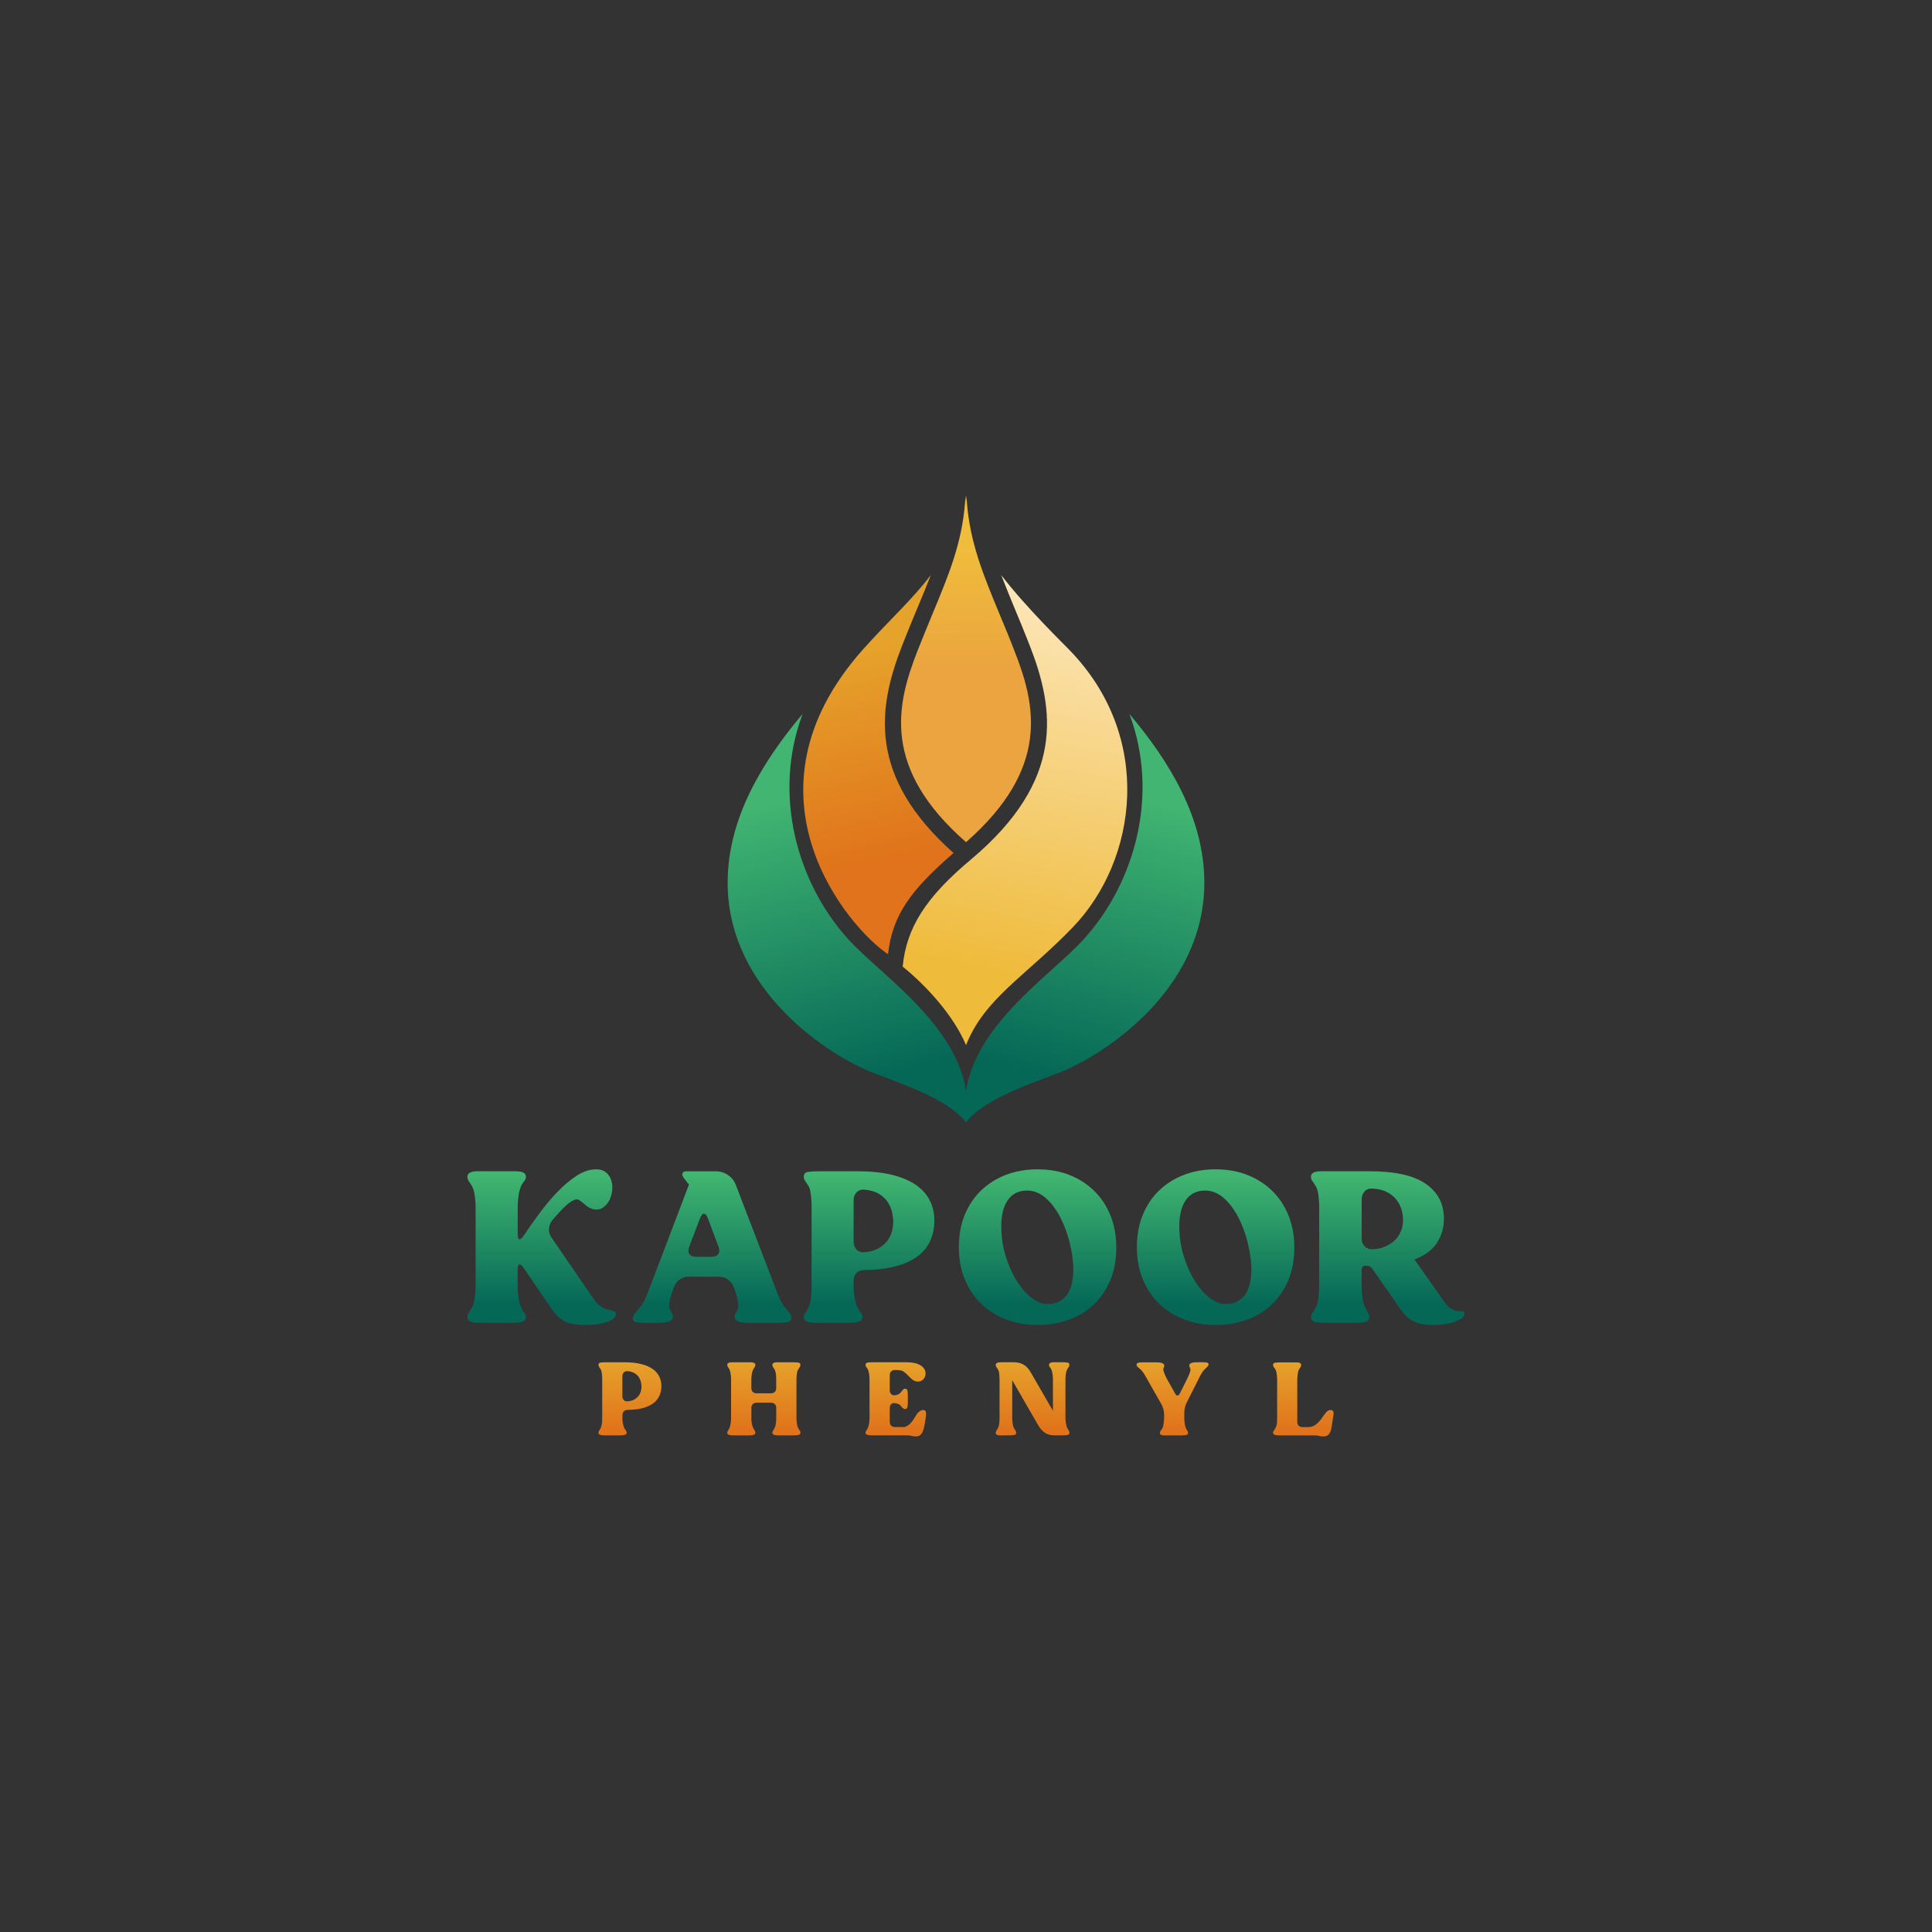 <?xml version="1.0" encoding="UTF-8"?>
<svg id="Layer_1" data-name="Layer 1" xmlns="http://www.w3.org/2000/svg" xmlns:xlink="http://www.w3.org/1999/xlink" viewBox="0 0 800 800">
  <rect x="0" y="0" width="800" height="800" fill="#333333" stroke="none"/>
  <defs>
    <style>
      .cls-1 {
        fill: url(#linear-gradient-2);
      }

      .cls-2 {
        fill: url(#linear-gradient-17);
      }

      .cls-3 {
        fill: url(#linear-gradient-15);
      }

      .cls-4 {
        fill: url(#linear-gradient-18);
      }

      .cls-5 {
        fill: url(#linear-gradient-14);
      }

      .cls-6 {
        fill: url(#linear-gradient-6);
      }

      .cls-7 {
        fill: url(#linear-gradient-11);
      }

      .cls-8 {
        fill: url(#linear-gradient-10);
      }

      .cls-9 {
        fill: url(#linear-gradient-16);
      }

      .cls-10 {
        fill: url(#linear-gradient-5);
      }

      .cls-11 {
        fill: url(#linear-gradient-7);
      }

      .cls-12 {
        fill: url(#linear-gradient-9);
      }

      .cls-13 {
        fill: url(#linear-gradient-3);
      }

      .cls-14 {
        fill: url(#linear-gradient);
      }

      .cls-15 {
        fill: url(#linear-gradient-4);
      }

      .cls-16 {
        fill: url(#linear-gradient-8);
      }

      .cls-17 {
        fill: url(#linear-gradient-12);
      }

      .cls-18 {
        fill: url(#linear-gradient-13);
      }
    </style>
    <linearGradient id="linear-gradient" x1="400.01" y1="482.78" x2="399.98" y2="482.92" gradientUnits="userSpaceOnUse">
      <stop offset="0" stop-color="#41b571"/>
      <stop offset=".92" stop-color="#056857"/>
    </linearGradient>
    <linearGradient id="linear-gradient-2" x1="224.32" y1="486.66" x2="224.32" y2="544.59" xlink:href="#linear-gradient"/>
    <linearGradient id="linear-gradient-3" x1="294.89" y1="486.66" x2="294.89" y2="544.59" xlink:href="#linear-gradient"/>
    <linearGradient id="linear-gradient-4" x1="359.87" y1="486.66" x2="359.87" y2="544.59" xlink:href="#linear-gradient"/>
    <linearGradient id="linear-gradient-5" x1="429.64" y1="486.66" x2="429.64" y2="544.59" xlink:href="#linear-gradient"/>
    <linearGradient id="linear-gradient-6" x1="503.36" y1="486.66" x2="503.36" y2="544.59" xlink:href="#linear-gradient"/>
    <linearGradient id="linear-gradient-7" x1="574.65" y1="486.66" x2="574.65" y2="544.59" xlink:href="#linear-gradient"/>
    <linearGradient id="linear-gradient-8" x1="260.81" y1="563.27" x2="260.81" y2="592.38" gradientUnits="userSpaceOnUse">
      <stop offset="0" stop-color="#e6a32b"/>
      <stop offset="1" stop-color="#e0731b"/>
    </linearGradient>
    <linearGradient id="linear-gradient-9" x1="316.28" y1="563.27" x2="316.28" y2="592.38" xlink:href="#linear-gradient-8"/>
    <linearGradient id="linear-gradient-10" x1="370.94" y1="563.27" x2="370.94" y2="592.38" xlink:href="#linear-gradient-8"/>
    <linearGradient id="linear-gradient-11" x1="427.57" y1="563.27" x2="427.57" y2="592.38" xlink:href="#linear-gradient-8"/>
    <linearGradient id="linear-gradient-12" x1="485.55" y1="563.27" x2="485.55" y2="592.38" xlink:href="#linear-gradient-8"/>
    <linearGradient id="linear-gradient-13" x1="539.68" y1="563.27" x2="539.68" y2="592.38" xlink:href="#linear-gradient-8"/>
    <linearGradient id="linear-gradient-14" x1="399.66" y1="225.86" x2="399.9" y2="278.27" gradientUnits="userSpaceOnUse">
      <stop offset="0" stop-color="#efbd3b"/>
      <stop offset="1" stop-color="#eba43f"/>
    </linearGradient>
    <linearGradient id="linear-gradient-15" x1="354.69" y1="267.98" x2="374.48" y2="354.2" xlink:href="#linear-gradient-8"/>
    <linearGradient id="linear-gradient-16" x1="446.22" y1="231.91" x2="413.41" y2="402.68" gradientUnits="userSpaceOnUse">
      <stop offset="0" stop-color="#feeac5"/>
      <stop offset="1" stop-color="#efbb3b"/>
    </linearGradient>
    <linearGradient id="linear-gradient-17" x1="470.34" y1="329.93" x2="438.12" y2="456.78" xlink:href="#linear-gradient"/>
    <linearGradient id="linear-gradient-18" x1="-695.53" y1="329.93" x2="-727.75" y2="456.78" gradientTransform="translate(-365.87) rotate(-180) scale(1 -1)" xlink:href="#linear-gradient"/>
  </defs>
  <path class="cls-14" d="m399.97,482.95c0-.05,0-.15.05-.21v.05c-.05.05-.05.1-.05.15Z"/>
  <g>
    <path class="cls-1" d="m214.36,533.33c0,.48.03,1.08.09,1.79.06.72.15,1.44.27,2.15.12.72.25,1.42.4,2.11.15.69.31,1.24.49,1.66.42.96.88,1.76,1.39,2.42.51.66.76,1.32.76,1.97,0,.6-.18,1.05-.54,1.34-.36.3-.85.52-1.48.67-.63.15-1.34.24-2.15.27-.8.03-1.65.05-2.54.05h-10.97c-.89,0-1.73-.02-2.5-.05-.78-.03-1.46-.12-2.06-.27-.6-.15-1.08-.37-1.44-.67-.36-.3-.54-.75-.54-1.34,0-.66.22-1.31.67-1.97.45-.66.91-1.46,1.39-2.42.24-.42.43-.97.58-1.66.15-.69.28-1.39.4-2.11.12-.72.21-1.44.27-2.15.06-.72.09-1.31.09-1.79v-33.9c0-1.08-.1-2.43-.31-4.08-.21-1.64-.55-2.94-1.03-3.9-.48-.84-.94-1.57-1.39-2.2-.45-.63-.67-1.27-.67-1.93,0-.6.18-1.06.54-1.39.36-.33.84-.57,1.44-.72.6-.15,1.28-.22,2.06-.22h16.02c.81,0,1.52.08,2.15.22.63.15,1.12.39,1.48.72.36.33.54.79.54,1.39,0,.66-.27,1.3-.81,1.93-.54.63-.99,1.36-1.34,2.2-.18.48-.36,1.06-.54,1.75s-.31,1.4-.4,2.15c-.09.75-.17,1.48-.22,2.2-.06.72-.09,1.34-.09,1.88v11.48c0,1.38.22,2.12.67,2.24.45.12,1.06-.39,1.84-1.53,1.91-2.87,4.05-5.9,6.41-9.1,2.36-3.2,4.84-6.16,7.44-8.88,2.6-2.72,5.28-4.98,8.03-6.77,2.75-1.8,5.47-2.69,8.16-2.69,1.14,0,2.12.21,2.96.63.84.42,1.52.99,2.06,1.7s.94,1.53,1.21,2.42.4,1.82.4,2.78c0,1.08-.15,2.17-.45,3.27-.3,1.11-.75,2.09-1.34,2.96-.6.87-1.3,1.57-2.11,2.11-.81.54-1.69.81-2.65.81-.84,0-1.69-.19-2.56-.58-.87-.39-1.78-1.03-2.73-1.93-.6-.48-1.12-.88-1.57-1.21-.45-.33-.91-.49-1.39-.49-.9,0-2.14.66-3.72,1.97-1.58,1.31-3.69,3.53-6.32,6.63-.84,1.02-1.3,2.18-1.39,3.5-.09,1.32.25,2.54,1.03,3.68l16.86,24.57c1.01,1.5,1.84,2.53,2.47,3.09.63.57,1.21,1,1.75,1.3.6.36,1.24.61,1.93.76.68.15,1.3.3,1.84.45.54.15.99.31,1.34.49s.54.45.54.81c0,.78-.34,1.47-1.03,2.06s-1.61,1.09-2.78,1.48-2.51.69-4.04.9c-1.52.21-3.15.31-4.89.31-3.89,0-6.82-.57-8.79-1.7-1.97-1.13-3.62-2.69-4.93-4.66l-11.75-17.22c-.78-1.14-1.39-1.63-1.84-1.48-.45.15-.67.91-.67,2.29v7.45Z"/>
    <path class="cls-13" d="m278.93,533.33c-.36.96-.76,2.17-1.21,3.63s-.64,2.71-.58,3.72c0,.96.25,1.78.76,2.47.51.69.76,1.36.76,2.02s-.24,1.17-.72,1.53c-.48.36-1.1.61-1.87.76-.77.15-1.61.24-2.5.27-.89.03-1.78.05-2.67.05h-3.21c-1.61,0-2.94-.07-4.01-.22-1.07-.15-1.61-.64-1.61-1.48,0-.72.28-1.46.85-2.24.57-.78,1.33-1.7,2.29-2.78.42-.42.81-.97,1.17-1.66.36-.69.7-1.39,1.03-2.11.33-.72.63-1.44.9-2.15s.49-1.31.67-1.79l16.32-42.87c-1.14-1.37-1.88-2.32-2.24-2.83-.36-.51-.54-.94-.54-1.3s.14-.67.41-.94c.27-.27.64-.4,1.12-.4h12.28c1.91,0,3.63.52,5.16,1.57,1.53,1.05,2.62,2.47,3.27,4.26l16.32,42.51c.18.48.4,1.08.67,1.79s.57,1.44.9,2.15c.33.72.67,1.42,1.03,2.11.36.69.72,1.24,1.08,1.66.84,1.02,1.54,1.85,2.11,2.51.57.66.85,1.4.85,2.24,0,.78-.49,1.3-1.48,1.57s-2.26.4-3.81.4h-10.58c-.96,0-1.88-.02-2.78-.05-.9-.03-1.7-.12-2.42-.27-.72-.15-1.3-.4-1.75-.76-.45-.36-.67-.87-.67-1.53s.24-1.33.72-2.02c.48-.69.72-1.51.72-2.47,0-1.01-.2-2.27-.58-3.77-.39-1.49-.76-2.69-1.12-3.59l-.18-.45c-.48-1.25-1.27-2.27-2.38-3.05-1.11-.78-2.35-1.17-3.72-1.17h-12.56c-1.37,0-2.6.39-3.68,1.17-1.08.78-1.85,1.8-2.33,3.05l-.18.45Zm15.69-12.91c1.37,0,2.32-.39,2.83-1.17.51-.78.52-1.8.04-3.05l-4.39-11.75c-.48-1.26-1.02-1.88-1.61-1.88s-1.14.63-1.61,1.88l-4.48,11.75c-.48,1.25-.46,2.27.05,3.05.51.78,1.45,1.17,2.83,1.17h6.37Z"/>
    <path class="cls-15" d="m353.46,533.33c0,.48.03,1.08.09,1.79.06.72.16,1.44.31,2.15s.31,1.42.49,2.11.36,1.24.54,1.66c.48.96.97,1.76,1.48,2.42.51.66.76,1.32.76,1.97,0,.6-.19,1.05-.58,1.34-.39.3-.91.52-1.57.67-.66.15-1.39.24-2.19.27-.81.03-1.65.05-2.55.05h-10.79c-.89,0-1.74-.02-2.55-.05-.8-.03-1.5-.12-2.1-.27-.6-.15-1.08-.37-1.44-.67-.36-.3-.54-.75-.54-1.34,0-.66.24-1.3.72-1.93s.95-1.45,1.44-2.47c.18-.42.34-.97.49-1.66.15-.69.27-1.39.36-2.11.09-.72.15-1.44.18-2.15s.05-1.31.05-1.79v-33.9c0-.54-.02-1.17-.05-1.88s-.09-1.46-.18-2.24c-.09-.78-.19-1.5-.31-2.15-.12-.66-.3-1.23-.54-1.7-.48-.84-.96-1.58-1.44-2.24s-.72-1.29-.72-1.88c0-1.26.64-1.96,1.93-2.11,1.28-.15,2.85-.22,4.71-.22h15.78c5.44,0,10.15.49,14.13,1.48,3.98.99,7.26,2.38,9.87,4.17,2.6,1.79,4.53,3.95,5.78,6.46,1.26,2.51,1.88,5.29,1.88,8.34s-.57,5.83-1.71,8.34c-1.14,2.51-2.88,4.65-5.21,6.41-2.34,1.76-5.34,3.14-8.99,4.12-3.66.99-8,1.51-13.04,1.57-1.38,0-2.47.41-3.28,1.21-.81.81-1.21,1.9-1.21,3.27v2.96Zm4.51-14.8c2.16-.18,4-.67,5.5-1.48s2.74-1.79,3.7-2.96c.96-1.17,1.65-2.47,2.07-3.9s.63-2.87.63-4.3c0-1.08-.15-2.33-.45-3.77-.3-1.44-.87-2.83-1.71-4.17-.84-1.34-2.04-2.51-3.61-3.5s-3.61-1.6-6.13-1.84c-1.32-.12-2.41.24-3.25,1.08-.84.84-1.26,1.94-1.26,3.32v17.13c0,1.38.42,2.48,1.26,3.32.84.84,1.93,1.2,3.25,1.08Z"/>
    <path class="cls-10" d="m397.04,516.47c0-5.02.82-9.52,2.47-13.5,1.64-3.98,3.93-7.35,6.86-10.13,2.93-2.78,6.37-4.92,10.31-6.41,3.95-1.5,8.25-2.24,12.91-2.24,5.02,0,9.54.82,13.54,2.47,4,1.64,7.43,3.9,10.27,6.77,2.84,2.87,5.02,6.28,6.55,10.22,1.52,3.95,2.29,8.22,2.29,12.82,0,5.26-.87,9.9-2.6,13.9-1.73,4.01-4.08,7.37-7.04,10.09-2.96,2.72-6.41,4.77-10.36,6.14-3.95,1.37-8.16,2.06-12.64,2.06s-8.98-.76-12.96-2.29c-3.98-1.53-7.42-3.68-10.31-6.46-2.9-2.78-5.17-6.16-6.82-10.13-1.65-3.98-2.47-8.41-2.47-13.32Zm36.59,23.5c2.27,0,4.14-.46,5.6-1.39,1.47-.93,2.59-2.15,3.36-3.68.78-1.53,1.3-3.26,1.57-5.2.27-1.94.34-3.93.22-5.96-.12-2.03-.37-4.02-.76-5.96-.39-1.94-.79-3.66-1.21-5.16-1.8-6.04-4.2-10.82-7.22-14.35-3.02-3.53-6.29-5.29-9.82-5.29s-6.2,1.3-8.02,3.9c-1.83,2.6-2.74,6.2-2.74,10.81,0,4.36.6,8.49,1.8,12.38,1.19,3.89,2.72,7.31,4.57,10.27,1.85,2.96,3.9,5.31,6.14,7.04,2.24,1.73,4.41,2.6,6.5,2.6Z"/>
    <path class="cls-6" d="m470.76,516.47c0-5.02.82-9.52,2.47-13.5,1.64-3.98,3.93-7.35,6.86-10.13s6.37-4.92,10.31-6.41c3.95-1.5,8.25-2.24,12.91-2.24,5.02,0,9.54.82,13.54,2.47,4,1.64,7.43,3.9,10.27,6.77,2.84,2.87,5.02,6.28,6.55,10.22,1.52,3.95,2.29,8.22,2.29,12.82,0,5.26-.87,9.9-2.6,13.9-1.73,4.01-4.08,7.37-7.04,10.09-2.96,2.72-6.41,4.77-10.36,6.14-3.95,1.37-8.16,2.06-12.64,2.06s-8.98-.76-12.96-2.29c-3.98-1.53-7.42-3.68-10.31-6.46-2.9-2.78-5.17-6.16-6.82-10.13-1.65-3.98-2.47-8.41-2.47-13.32Zm36.59,23.5c2.27,0,4.14-.46,5.6-1.39,1.47-.93,2.59-2.15,3.36-3.68.78-1.53,1.3-3.26,1.57-5.2.27-1.94.34-3.93.22-5.96-.12-2.03-.37-4.02-.76-5.96-.39-1.94-.79-3.66-1.21-5.16-1.8-6.04-4.2-10.82-7.22-14.35-3.02-3.53-6.29-5.29-9.82-5.29s-6.2,1.3-8.02,3.9c-1.83,2.6-2.74,6.2-2.74,10.81,0,4.36.6,8.49,1.8,12.38,1.19,3.89,2.72,7.31,4.57,10.27,1.85,2.96,3.9,5.31,6.14,7.04,2.24,1.73,4.41,2.6,6.5,2.6Z"/>
    <path class="cls-11" d="m563.85,533.33c0,.48.03,1.08.09,1.79.06.72.13,1.44.22,2.15.09.72.22,1.42.4,2.11s.36,1.24.54,1.66c.48.96.91,1.76,1.3,2.42.39.66.58,1.32.58,1.97,0,.6-.18,1.05-.54,1.34-.36.3-.84.52-1.44.67-.6.15-1.3.24-2.11.27-.81.03-1.66.05-2.56.05h-10.85c-.9,0-1.73-.02-2.51-.05-.78-.03-1.48-.12-2.11-.27-.63-.15-1.12-.37-1.48-.67-.36-.3-.54-.75-.54-1.34,0-.66.24-1.31.72-1.97.48-.66.96-1.46,1.44-2.42.24-.42.43-.97.58-1.66.15-.69.27-1.39.36-2.11.09-.72.16-1.44.22-2.15s.09-1.31.09-1.79v-33.9c0-1.08-.09-2.43-.27-4.08-.18-1.64-.51-2.94-.99-3.9-.48-.84-.96-1.57-1.44-2.2-.48-.63-.72-1.27-.72-1.93,0-.6.18-1.06.54-1.39.36-.33.85-.57,1.48-.72.63-.15,1.33-.22,2.11-.22h20.18c10.46,0,18.2,1.73,23.23,5.2,5.02,3.47,7.53,8.28,7.53,14.44,0,3.83-1,7.22-3.01,10.18-2,2.96-5.07,5.19-9.19,6.68l12.11,17.22c1.2,1.73,2.32,2.86,3.36,3.36,1.04.51,1.96.79,2.73.85.78.06,1.39.09,1.84.09s.67.3.67.9-.33,1.18-.99,1.75c-.66.57-1.57,1.08-2.73,1.52-1.17.45-2.54.81-4.12,1.08-1.59.27-3.33.4-5.25.4s-3.57-.16-4.98-.49-2.62-.78-3.63-1.34c-1.02-.57-1.9-1.26-2.65-2.06-.75-.81-1.45-1.66-2.11-2.56l-11.57-16.68c-.66-.96-1.58-1.44-2.78-1.44s-1.79.6-1.79,1.79v7.45Zm4.48-16.05c1.97-.06,3.73-.43,5.29-1.12,1.55-.69,2.89-1.57,3.99-2.65,1.11-1.08,1.94-2.33,2.51-3.77.57-1.44.85-2.99.85-4.66,0-1.31-.21-2.7-.63-4.17-.42-1.47-1.11-2.83-2.06-4.08-.96-1.25-2.26-2.32-3.9-3.18-1.64-.87-3.66-1.36-6.05-1.48-1.32-.12-2.39.25-3.23,1.12-.84.87-1.26,1.99-1.26,3.36v16.14c0,1.38.42,2.48,1.26,3.32.84.84,1.91,1.23,3.23,1.17Z"/>
  </g>
  <g>
    <path class="cls-16" d="m257.72,587.4c0,.23.01.52.04.86s.08.69.15,1.04c.07.35.15.68.24,1.02.09.33.18.6.26.8.23.46.47.85.72,1.17.24.32.37.63.37.95,0,.29-.1.5-.28.65-.19.15-.44.25-.76.32s-.66.12-1.05.13c-.39.02-.8.02-1.23.02h-5.2c-.43,0-.84,0-1.23-.02-.39-.01-.73-.06-1.01-.13s-.52-.18-.69-.32c-.18-.14-.26-.36-.26-.65,0-.32.12-.63.35-.93.23-.3.46-.7.69-1.19.09-.2.17-.47.24-.8.08-.33.13-.67.18-1.02.04-.34.07-.69.09-1.04s.02-.63.02-.86v-16.34c0-.26,0-.56-.02-.91s-.05-.71-.09-1.08c-.05-.38-.1-.72-.15-1.04-.06-.32-.15-.59-.26-.82-.23-.4-.46-.76-.69-1.08-.23-.32-.35-.62-.35-.91,0-.61.31-.94.93-1.02.62-.07,1.37-.11,2.27-.11h7.61c2.62,0,4.89.24,6.81.72,1.92.47,3.5,1.15,4.76,2.01,1.25.86,2.18,1.9,2.78,3.11.61,1.21.91,2.55.91,4.02s-.28,2.81-.83,4.02c-.55,1.21-1.38,2.24-2.51,3.09-1.13.85-2.57,1.51-4.34,1.99-1.76.48-3.86.73-6.28.76-.66,0-1.19.19-1.58.58-.39.39-.58.92-.58,1.58v1.43Zm2.17-7.13c1.04-.09,1.93-.32,2.65-.72.72-.39,1.32-.86,1.78-1.43s.8-1.19,1-1.88.31-1.38.31-2.07c0-.52-.08-1.13-.22-1.82-.14-.69-.42-1.36-.83-2.01-.4-.65-.98-1.21-1.74-1.68-.76-.48-1.74-.77-2.96-.89-.63-.06-1.16.12-1.57.52-.4.4-.6.94-.6,1.6v8.26c0,.66.2,1.2.6,1.6.41.4.93.58,1.57.52Z"/>
    <path class="cls-12" d="m311.11,587.4c0,.49.06,1.12.17,1.88.12.76.29,1.37.52,1.84.2.43.42.82.65,1.15.23.33.34.66.34.97,0,.29-.09.5-.26.65-.17.15-.41.25-.72.32s-.64.12-1.03.13c-.39.02-.79.02-1.18.02h-5.33c-.43,0-.84,0-1.21-.02-.37-.01-.7-.06-.99-.13-.29-.07-.52-.18-.69-.32-.17-.14-.26-.36-.26-.65s.12-.6.37-.93c.24-.33.45-.73.62-1.19.09-.2.17-.47.24-.8.07-.33.14-.67.2-1.02.06-.34.1-.68.13-1.01.03-.33.04-.63.04-.89v-16.34c0-.52-.05-1.18-.15-1.97-.1-.79-.25-1.42-.45-1.88-.17-.4-.38-.76-.62-1.08-.25-.32-.37-.62-.37-.91s.09-.51.26-.67.4-.27.69-.35c.29-.07.62-.11.99-.11h7.72c.39,0,.73.04,1.03.11.3.07.54.19.72.35s.26.38.26.67-.12.6-.37.93c-.24.33-.45.68-.62,1.06-.23.49-.4,1.13-.52,1.9-.12.78-.17,1.43-.17,1.95v3.72c0,.66.19,1.19.58,1.58.39.39.92.58,1.59.58h5.95c.66,0,1.19-.2,1.58-.58.39-.39.59-.91.59-1.58v-3.72c0-.26-.01-.56-.02-.91-.02-.34-.05-.7-.09-1.06-.04-.36-.11-.71-.19-1.04-.09-.33-.19-.61-.3-.84-.2-.37-.42-.73-.65-1.06s-.35-.64-.35-.93.09-.51.26-.67c.17-.16.4-.27.69-.35.29-.07.63-.11,1.02-.11h6.42c.86,0,1.62.04,2.27.11.65.07.98.41.98,1.02,0,.32-.12.63-.35.93s-.46.65-.69,1.06c-.11.23-.21.51-.3.84-.09.33-.15.68-.19,1.04-.05.36-.08.72-.09,1.06-.02.34-.03.65-.03.91v16.34c0,.23.02.52.05.86.03.34.07.69.11,1.04.05.35.1.68.18,1.02.07.33.17.6.28.8.23.46.46.85.69,1.17s.35.63.35.95c0,.29-.09.5-.26.65-.17.15-.41.25-.72.32s-.64.12-1.04.13c-.39.02-.8.02-1.23.02h-5.23c-.4,0-.8,0-1.19-.02-.39-.01-.73-.06-1.02-.13s-.52-.18-.69-.32c-.18-.14-.26-.36-.26-.65,0-.32.12-.64.35-.97.23-.33.45-.71.65-1.15.23-.46.39-1.07.47-1.84.09-.77.13-1.39.13-1.88v-4.41c0-.66-.2-1.19-.59-1.58-.39-.39-.92-.58-1.58-.58h-5.95c-.67,0-1.2.19-1.59.58-.39.39-.58.91-.58,1.58v4.41Z"/>
    <path class="cls-8" d="m373.88,590.94c.57,0,1.12-.14,1.62-.41.5-.27.97-.62,1.4-1.06s.82-.91,1.17-1.43c.34-.52.66-1.02.95-1.51,1.04-1.79,2.12-2.68,3.24-2.68.81,0,1.21.5,1.21,1.51,0,.49-.07,1.2-.2,2.14-.13.94-.34,2.08-.62,3.44-.18.84-.38,1.5-.63,1.99-.25.49-.52.88-.82,1.17s-.63.48-1,.56c-.36.09-.73.13-1.1.13-.46,0-1-.07-1.62-.22-.62-.15-1.25-.22-1.88-.22h-13.93c-.46,0-.88,0-1.27-.02-.39-.01-.73-.06-1.03-.13s-.54-.18-.72-.32c-.17-.14-.26-.36-.26-.65,0-.32.13-.63.37-.95.25-.32.47-.71.67-1.17.09-.2.18-.47.26-.8.09-.33.15-.67.2-1.02.04-.34.08-.69.11-1.04s.05-.63.05-.86v-16.34c0-.52-.05-1.18-.15-1.97-.1-.79-.26-1.42-.46-1.88-.2-.4-.42-.76-.67-1.06-.24-.3-.37-.61-.37-.93,0-.61.32-.94.95-1.02.63-.07,1.41-.11,2.33-.11h13.93c1.12,0,2.16.11,3.09.32s1.74.53,2.42.93c.67.41,1.2.89,1.58,1.47s.56,1.23.56,1.95c0,.84-.28,1.6-.85,2.29-.56.69-1.3,1.04-2.23,1.04-.69,0-1.27-.14-1.75-.41-.48-.27-.93-.62-1.36-1.04-.43-.42-.89-.88-1.38-1.38-.49-.5-1.09-1-1.81-1.49-.29-.17-.72-.3-1.3-.37-.57-.07-1.24-.11-1.99-.11-.66,0-1.19.19-1.58.58-.39.39-.58.91-.58,1.58v6.23c0,.66.2,1.2.6,1.6.4.4.92.56,1.56.48.69-.09,1.3-.3,1.82-.65.26-.17.48-.38.67-.63.19-.24.37-.48.54-.69.18-.22.34-.4.5-.54s.35-.22.58-.22c.55,0,.89.22,1.02.65.13.43.19,1.08.19,1.94v3.33c0,.66-.06,1.25-.17,1.75s-.46.76-1.04.76c-.49,0-.98-.34-1.47-1.04-.26-.37-.58-.67-.95-.89s-.94-.38-1.69-.5c-.63-.12-1.15.02-1.56.39-.4.38-.6.89-.6,1.56v5.79c0,.66.2,1.19.58,1.58.39.39.92.58,1.58.58h3.29Z"/>
    <path class="cls-7" d="m415.51,594.36h-1.21c-.38,0-.72-.03-1.02-.09s-.54-.16-.72-.3c-.17-.14-.26-.36-.26-.65,0-.34.12-.68.34-1.02.23-.33.46-.73.69-1.19.12-.2.21-.47.28-.8.07-.33.13-.67.17-1.02.05-.34.07-.69.09-1.04s.02-.63.02-.86v-16.34c0-.52-.04-1.18-.11-1.97-.07-.79-.22-1.42-.45-1.88-.23-.4-.46-.76-.69-1.06-.23-.3-.34-.61-.34-.93,0-.29.09-.51.26-.67.18-.16.41-.27.72-.35.3-.07.64-.11,1.02-.11h5.44c1.62,0,2.98.32,4.09.97,1.11.65,2.06,1.66,2.88,3.05l9.29,16.08v-13.14c0-.26-.02-.56-.04-.91-.03-.34-.07-.7-.11-1.06-.04-.36-.11-.71-.19-1.04-.09-.33-.18-.61-.26-.84-.2-.4-.42-.76-.67-1.06s-.37-.61-.37-.93c0-.29.09-.51.26-.67.17-.16.41-.27.71-.35.3-.07.64-.11,1.02-.11h3.24c.87,0,1.62.04,2.27.11.64.07.97.41.97,1.02,0,.29-.12.59-.35.91s-.45.68-.65,1.08c-.23.46-.4,1.09-.49,1.88-.11.79-.16,1.45-.16,1.97v16.34c0,.23.02.52.05.86s.07.69.13,1.04c.06.35.13.68.22,1.02.09.33.17.6.26.8.23.46.45.87.67,1.21s.33.68.33.99c0,.52-.33.82-.97.91-.65.09-1.4.13-2.27.13h-3.16c-1.44,0-2.69-.34-3.74-1.04-1.05-.69-1.98-1.73-2.79-3.11l-10.77-18.68v15.87c0,.23.02.52.05.86.03.34.07.69.11,1.04.05.35.1.68.18,1.02.07.33.16.6.28.8.23.46.46.86.69,1.19.23.33.34.67.34,1.02,0,.52-.32.82-.97.91-.65.09-1.39.13-2.23.13h-2.07Z"/>
    <path class="cls-17" d="m490.39,587.4c0,.23.02.52.05.86.03.34.06.69.11,1.04.05.35.1.68.17,1.02.08.33.15.6.24.8.17.46.38.86.62,1.19.25.33.37.67.37,1.02,0,.52-.32.82-.95.91-.63.09-1.35.13-2.15.13h-6.54c-.4,0-.76-.03-1.06-.09s-.54-.16-.71-.3c-.18-.14-.26-.36-.26-.65,0-.34.14-.68.41-.99.27-.32.52-.72.76-1.21.09-.2.17-.47.24-.8.07-.33.13-.67.17-1.02.05-.34.08-.69.11-1.04s.05-.63.05-.86v-1.9c0-.66-.11-1.35-.31-2.07-.2-.72-.46-1.37-.78-1.95l-5.92-10.42c-.15-.26-.31-.56-.5-.91s-.4-.7-.62-1.06c-.23-.36-.47-.71-.72-1.04-.25-.33-.48-.61-.72-.84-.57-.49-1.02-.89-1.34-1.19s-.47-.63-.47-.97c0-.38.22-.63.65-.76.43-.13,1.02-.19,1.77-.19h5.02c.43,0,.88,0,1.34.02.46.02.9.07,1.3.15s.74.23.99.43c.26.2.39.49.39.86,0,.23-.07.46-.2.69-.13.23-.2.48-.2.74,0,.2.05.47.15.82.1.34.23.71.39,1.1.16.39.32.77.49,1.15.18.38.35.71.52.99l3.33,5.96c.31.58.65.86,1.01.84.36-.02.68-.31.97-.89l2.99-5.97c.12-.26.25-.55.41-.89.16-.33.31-.67.45-1.04.15-.36.27-.71.37-1.04.1-.33.16-.61.16-.84,0-.31-.08-.62-.24-.91-.16-.29-.24-.56-.24-.82,0-.35.12-.61.37-.8.25-.19.56-.32.95-.41s.8-.14,1.23-.15c.43-.02.85-.02,1.25-.02h1.68c.66,0,1.25.04,1.75.13.5.09.76.33.76.74,0,.32-.17.65-.52.99-.35.34-.77.76-1.26,1.25-.23.23-.46.51-.67.82s-.43.65-.65,1.01-.41.71-.59,1.06c-.17.34-.32.65-.43.91l-4.99,9.9c-.29.58-.52,1.24-.69,1.99-.18.75-.26,1.46-.26,2.12v2.38Z"/>
    <path class="cls-18" d="m541.79,590.94c1.1,0,2.14-.37,3.11-1.1.98-.74,1.96-1.84,2.94-3.31.66-.98,1.21-1.67,1.64-2.07.43-.4.92-.6,1.47-.6.43,0,.77.14,1,.43.23.29.32.68.26,1.17l-.82,5.49c-.15.84-.33,1.51-.56,2.01-.23.5-.5.89-.8,1.17-.3.27-.63.45-1,.54-.36.09-.73.13-1.1.13-.6,0-1.19-.07-1.77-.22-.57-.15-1.19-.22-1.86-.22h-13.92c-.43,0-.85,0-1.23-.02-.39-.01-.74-.06-1.04-.13s-.54-.18-.71-.32c-.18-.14-.26-.36-.26-.65,0-.32.12-.63.37-.93.25-.3.48-.7.72-1.19.32-.66.49-1.32.54-1.99.05-.66.07-1.24.07-1.73v-16.3c0-.26-.02-.56-.05-.91-.03-.34-.07-.71-.11-1.08-.05-.38-.1-.72-.18-1.04-.07-.32-.17-.59-.28-.82-.23-.41-.47-.77-.72-1.08-.25-.31-.37-.62-.37-.91,0-.61.32-.94.97-1.02.65-.07,1.4-.11,2.27-.11h6.49c.37,0,.71.04.99.11.29.07.52.19.69.35.18.16.26.38.26.67,0,.32-.12.63-.35.93s-.45.65-.65,1.06c-.11.23-.21.51-.28.84-.08.33-.13.68-.18,1.04-.04.36-.08.72-.11,1.06-.03.35-.05.65-.05.91v17.68c0,.66.2,1.19.58,1.58.39.39.92.58,1.58.58h2.42Z"/>
  </g>
  <g>
    <path class="cls-5" d="m400.01,348.72c-35.01-30.63-28.83-56.88-20.16-79.05,2.11-5.41,4.18-10.31,6.09-15.01,6.86-16.5,12.38-29.7,13.66-46.62v-.1c.15-.88.31-1.8.41-2.73.1.72.21,1.44.31,2.17,1.24,17.22,6.81,30.58,13.72,47.29,1.96,4.69,4.02,9.59,6.08,15.01,8.72,22.17,14.9,48.37-20.11,79.05Z"/>
    <path class="cls-3" d="m394.85,353.2c-17.58,15.26-25.28,25.46-27.14,41.91-15.97-10.51-64.1-65.94-10.3-126.27,10.07-11.29,20.42-20.63,28-30.73-1.7,4.49-3.61,9.08-5.67,13.97-1.96,4.69-4.02,9.7-6.14,15.11-10.16,25.94-14.44,54.3,21.25,86.01Z"/>
    <path class="cls-9" d="m444.2,384c-19.75,20.42-36.51,29.36-44.19,48.78-5.16-12.39-16.67-24.8-26.23-32.53,1.55-16.14,9.62-28.78,28.39-44.46,38.88-32.74,34.6-61.93,24.18-88.59-2.11-5.41-4.18-10.42-6.14-15.11-2.01-4.9-3.92-9.49-5.62-13.97,10.2,13.4,26.73,29.39,27.95,30.73,35.53,36.2,28.46,87.35,1.65,115.15Z"/>
    <path class="cls-2" d="m498.7,365.43c0,45.12-42.65,72.04-60.49,78.9-13.05,4.95-31.05,11.09-38.22,20.42-5.31-35.51,34.4-59.57,49.2-76.32,20.83-23.31,30.94-59.61,18.46-92.82,16.4,19.44,31.04,43.06,31.04,69.82Z"/>
    <path class="cls-4" d="m301.3,365.43c0,45.12,42.65,72.04,60.49,78.9,13.05,4.95,31.05,11.09,38.22,20.42,5.31-35.51-34.4-59.57-49.2-76.32-20.83-23.31-30.94-59.61-18.46-92.82-16.4,19.44-31.04,43.06-31.04,69.82Z"/>
  </g>
</svg>